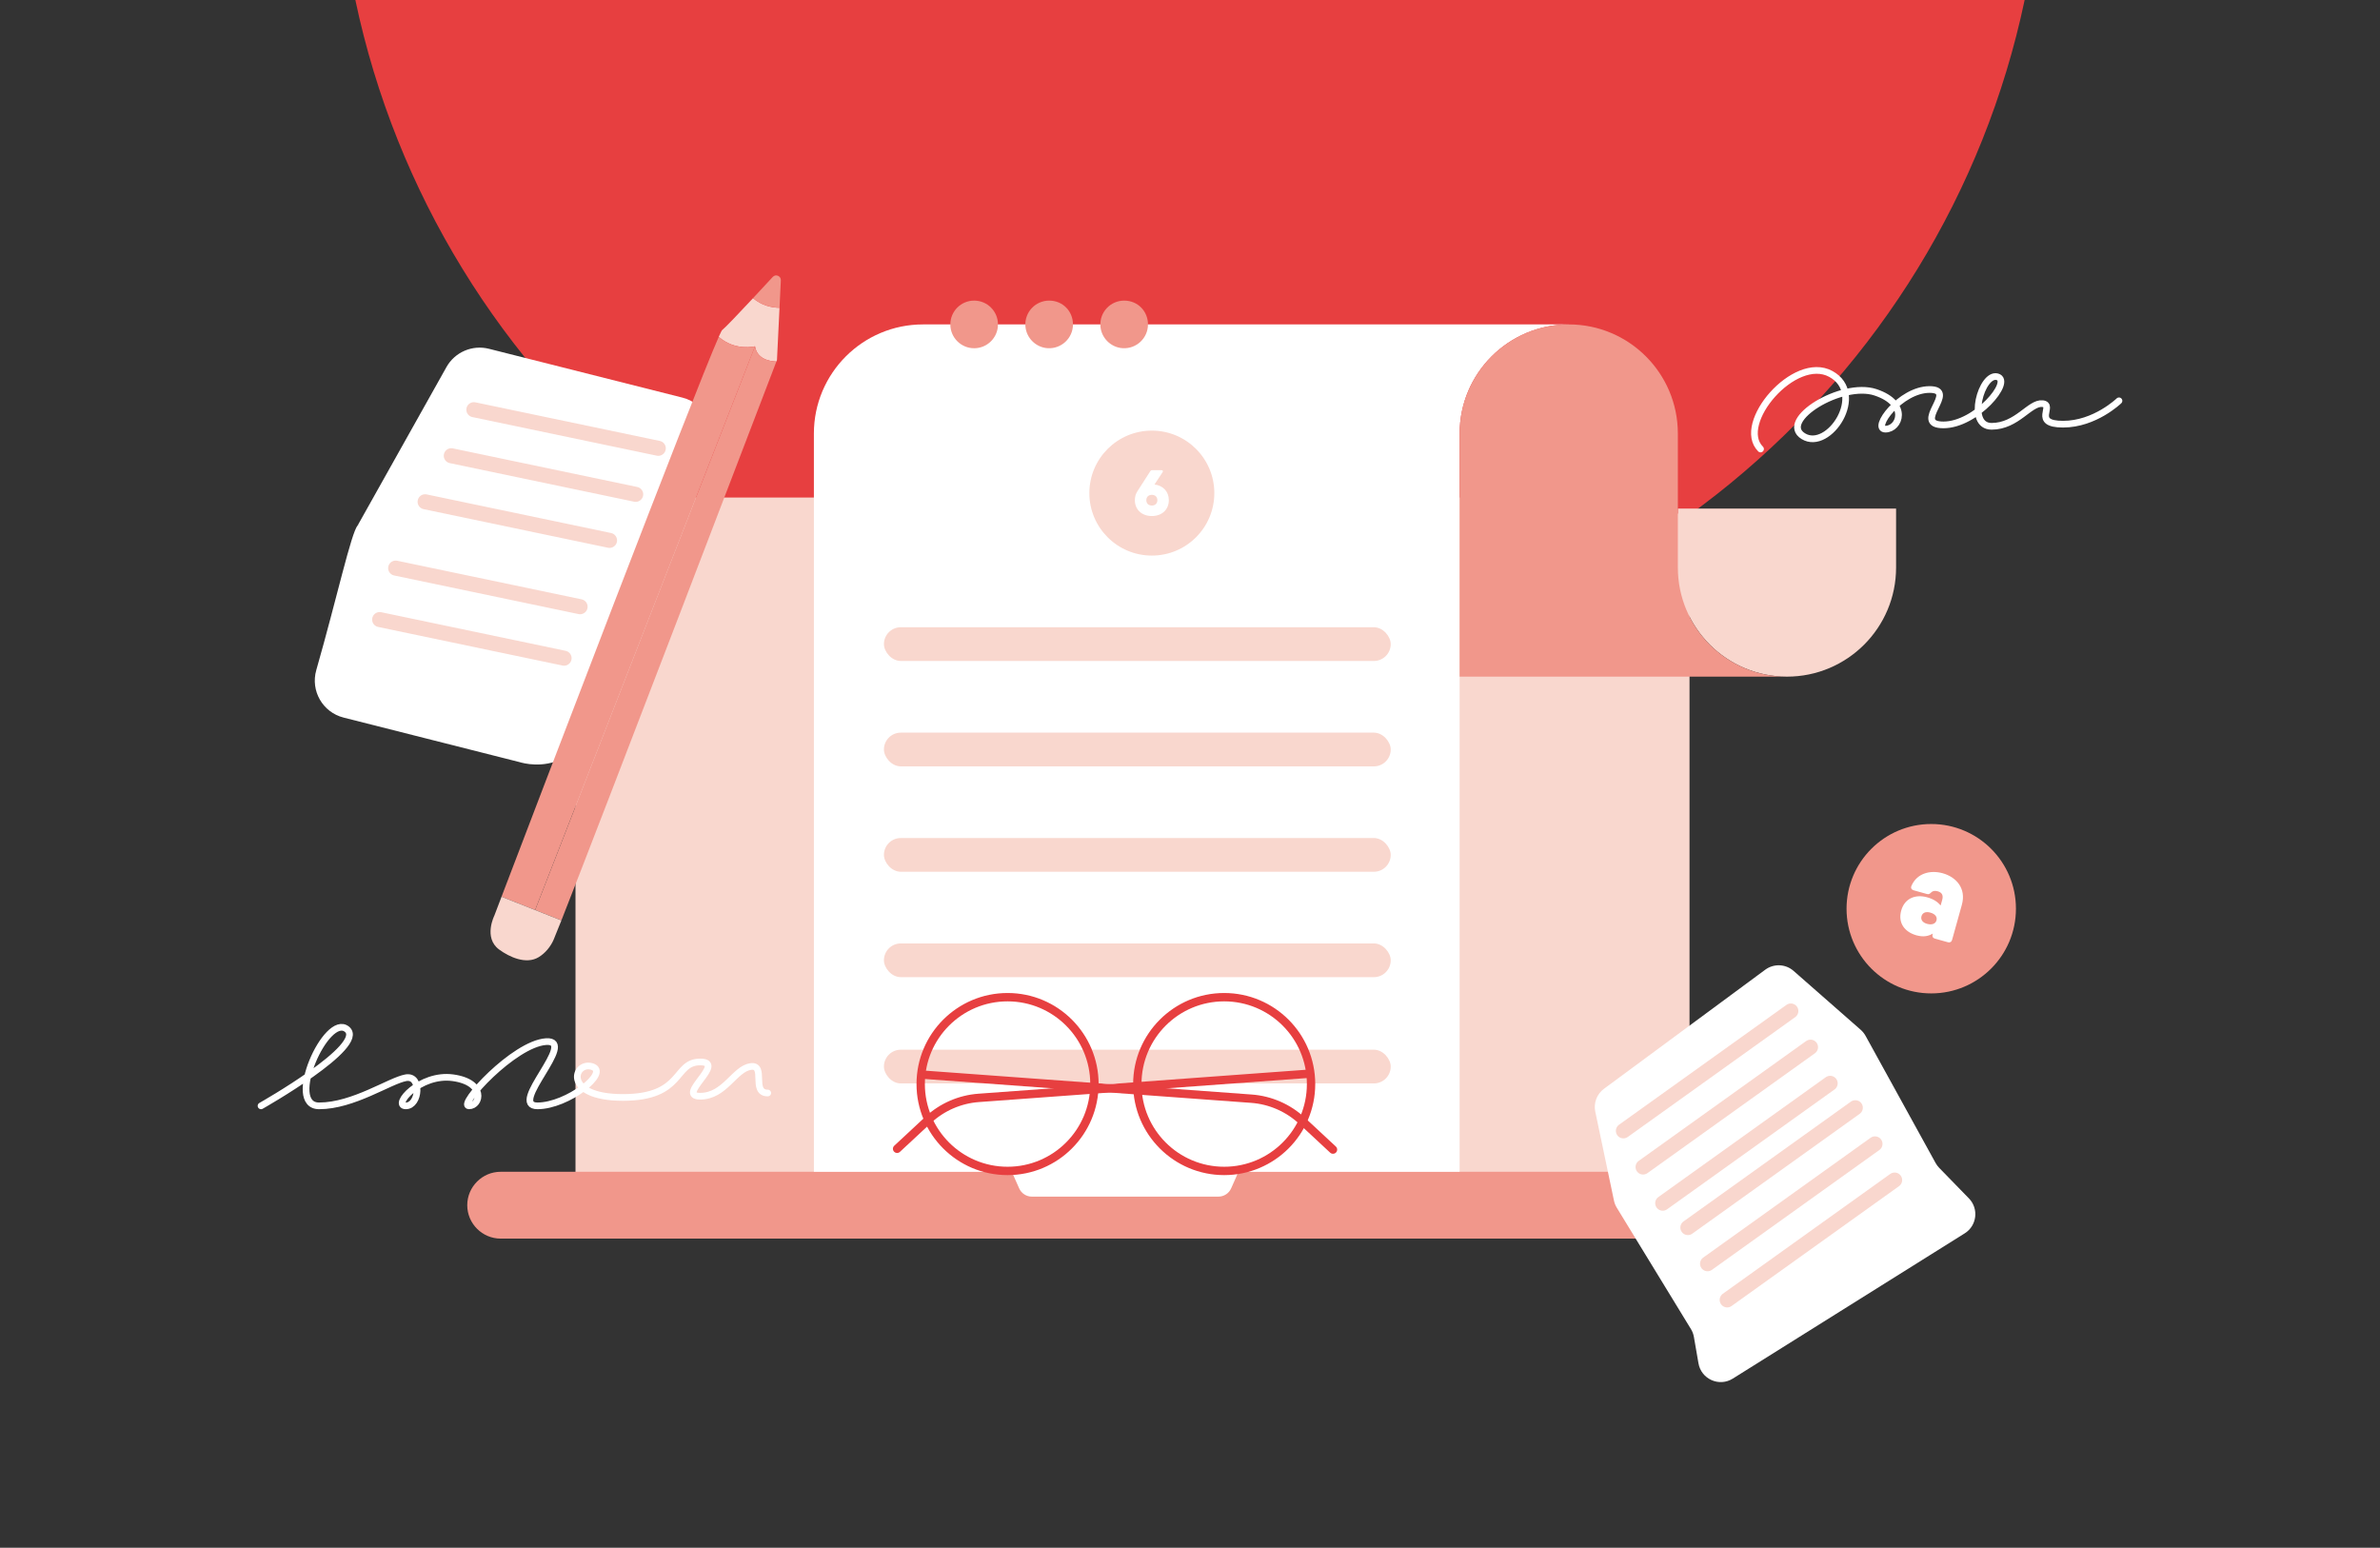 <?xml version="1.0" encoding="utf-8"?>
<svg xmlns="http://www.w3.org/2000/svg" id="Calque_1" data-name="Calque 1" viewBox="0 0 2848 1852">
  <rect x="0" y="0" width="2848" height="1852" fill="#333333" stroke="none"/>
  <defs>
    <style>
      .cls-1 {
        fill: #f9d7ce;
      }

      .cls-1, .cls-2, .cls-3, .cls-4, .cls-5 {
        stroke-width: 0px;
      }

      .cls-6, .cls-7, .cls-8, .cls-3, .cls-9, .cls-10 {
        fill: none;
      }

      .cls-6, .cls-7, .cls-9 {
        stroke-miterlimit: 10;
      }

      .cls-6, .cls-8 {
        stroke: #fff;
        stroke-width: 8px;
      }

      .cls-6, .cls-8, .cls-9, .cls-10 {
        stroke-linecap: round;
      }

      .cls-7, .cls-9 {
        stroke: #e73f40;
        stroke-width: 10px;
      }

      .cls-8, .cls-10 {
        stroke-linejoin: round;
      }

      .cls-2 {
        fill: #fff;
      }

      .cls-3 {
        opacity: .35;
      }

      .cls-4 {
        fill: #e73f40;
      }

      .cls-5 {
        fill: #f1978b;
      }

      .cls-10 {
        stroke: #f9d7ce;
        stroke-width: 18px;
      }
    </style>
  </defs>
  <path class="cls-4" d="M425.24,0c97.36,462.28,507.52,809.33,998.76,809.33,491.25,0,901.41-347.04,998.76-809.33H425.24Z"/>
  <g>
    <g>
      <path class="cls-1" d="M1965.67,1465.53H744.74c-30.97,0-56.08-25.11-56.08-56.08v-757.99c0-30.97,25.11-56.08,56.08-56.08h1220.93c30.97,0,56.08,25.11,56.08,56.08v757.99c0,30.97-25.11,56.08-56.08,56.08"/>
      <path class="cls-5" d="M2096.08,1482.12H599.11c-21.99,0-39.98-17.99-39.98-39.99s17.99-39.98,39.98-39.98h1496.97c21.99,0,39.99,17.99,39.99,39.99s-17.99,39.98-39.99,39.98"/>
      <path class="cls-2" d="M1458.02,1431.88h-223.24c-6.59,0-12.55-3.88-15.22-9.9l-6.8-15.32c-4.88-11.01,3.18-23.39,15.22-23.39h236.83c12.04,0,20.1,12.39,15.22,23.39l-6.79,15.32c-2.67,6.02-8.63,9.9-15.22,9.9"/>
    </g>
    <g>
      <path class="cls-2" d="M1877.21,388.2c-72.11,0-130.56,58.48-130.56,130.57v883.37h-772.72v-883.37c0-72.1,58.46-130.57,130.57-130.57h772.71Z"/>
      <path class="cls-1" d="M2007.78,608.56v70.53c0,72.11,58.47,130.58,130.57,130.58s130.57-58.47,130.57-130.58v-70.53h-261.15Z"/>
      <path class="cls-5" d="M2007.78,679.08v-160.31c0-72.09-58.44-130.57-130.57-130.57s-130.56,58.48-130.56,130.57v290.89h391.71c-72.1,0-130.57-58.47-130.57-130.58Z"/>
    </g>
  </g>
  <path class="cls-5" d="M1194.21,388.2c0,15.74-12.76,28.5-28.5,28.5s-28.5-12.76-28.5-28.5,12.76-28.5,28.5-28.5,28.5,12.76,28.5,28.5"/>
  <path class="cls-5" d="M1283.96,388.2c0,16.34-13.76,29.47-30.32,28.44-14.19-.88-25.74-12.43-26.62-26.62-1.03-16.56,12.1-30.32,28.44-30.32s28.5,12.76,28.5,28.5"/>
  <path class="cls-5" d="M1373.71,388.2c0,16.34-13.76,29.47-30.32,28.44-14.19-.88-25.74-12.43-26.62-26.62-1.03-16.56,12.1-30.32,28.44-30.32s28.5,12.76,28.5,28.5"/>
  <g>
    <path class="cls-2" d="M1908.96,1330.18c7.46,35.48,14.91,70.96,22.37,106.44.64,3.02,1.78,5.91,3.39,8.55,29.57,48.4,59.14,96.79,88.71,145.19,1.78,2.91,2.99,6.14,3.57,9.5,1.82,10.49,3.63,20.98,5.45,31.47,3.28,18.96,24.73,28.54,41.04,18.33,92.52-57.95,185.04-115.89,277.56-173.84,14.62-9.15,17.06-29.46,5.03-41.82-11.84-12.17-23.69-24.34-35.54-36.51-1.69-1.74-3.14-3.7-4.31-5.82-27.94-50.71-55.87-101.43-83.8-152.14-1.52-2.75-3.5-5.22-5.86-7.29-26.76-23.49-53.53-46.97-80.29-70.45-9.57-8.4-23.69-8.99-33.93-1.43-64.33,47.5-128.65,94.99-192.98,142.49-8.52,6.29-12.59,16.98-10.41,27.34Z"/>
    <path class="cls-10" d="M1942.61,1353.18c66.79-47.8,133.58-95.61,200.37-143.41"/>
    <path class="cls-10" d="M1966.16,1396.45c66.79-47.8,133.58-95.61,200.37-143.41"/>
    <path class="cls-10" d="M1989.67,1439.73c66.79-47.8,133.58-95.61,200.37-143.41"/>
    <path class="cls-10" d="M2019.77,1468.91c66.79-47.8,133.58-95.61,200.37-143.41"/>
    <path class="cls-10" d="M2043.32,1512.18c66.79-47.8,133.58-95.61,200.37-143.41"/>
    <path class="cls-10" d="M2066.82,1555.46c66.79-47.8,133.58-95.61,200.37-143.41"/>
  </g>
  <path class="cls-2" d="M534.23,439.27c-35.37,63.07-70.73,126.14-106.1,189.21l330.51,80.06c29.09-55.83,58.19-111.65,87.28-167.48,13.6-26.1-.73-58.06-29.27-65.26-77.17-19.48-154.34-38.95-231.51-58.43-19.97-5.04-40.84,3.94-50.91,21.9Z"/>
  <path class="cls-2" d="M378.47,801.91c-7.08,24.74,7.7,50.43,32.64,56.74,70,17.71,140,35.42,209.99,53.13,5.49,1.64,28.32,7.79,52.35-4.1,16.88-8.36,25.76-21.36,29.25-27.2,18.65-57.31,37.29-114.62,55.94-171.93-45.44-22.16-105.71-46.2-179.04-62.15-57.25-12.45-108.76-17-151.47-17.91-7.96,8.97-24.92,87.02-49.67,173.42Z"/>
  <path class="cls-10" d="M454.31,741.39c73.56,15.4,147.12,30.79,220.68,46.19"/>
  <path class="cls-10" d="M473.47,679.8c73.56,15.4,147.12,30.79,220.68,46.19"/>
  <path class="cls-10" d="M508.71,600.43c73.56,15.4,147.12,30.79,220.68,46.19"/>
  <path class="cls-10" d="M540.01,545.34c73.56,15.4,147.12,30.79,220.68,46.19"/>
  <path class="cls-10" d="M567.04,490.25c73.56,15.4,147.12,30.79,220.68,46.19"/>
  <rect class="cls-1" x="1057.75" y="750.56" width="606.45" height="40.36" rx="20.18" ry="20.18"/>
  <rect class="cls-1" x="1057.75" y="1256.08" width="606.45" height="40.36" rx="20.18" ry="20.18"/>
  <rect class="cls-1" x="1057.75" y="1128.91" width="606.45" height="40.36" rx="20.18" ry="20.18"/>
  <rect class="cls-1" x="1057.75" y="1002.79" width="606.45" height="40.36" rx="20.18" ry="20.18"/>
  <rect class="cls-1" x="1057.75" y="876.68" width="606.45" height="40.36" rx="20.18" ry="20.18"/>
  <g>
    <path class="cls-9" d="M1104.24,1285.93l393.2,28.76c22.62,1.65,43.99,10.97,60.59,26.42l37.08,34.49"/>
    <path class="cls-9" d="M1564.38,1284.97l-393.2,28.76c-22.61,1.65-43.99,10.97-60.59,26.42l-37.08,34.49"/>
    <g>
      <circle class="cls-3" cx="1205.69" cy="1296.4" r="103.95" transform="translate(-330.8 2175.92) rotate(-76.86)"/>
      <circle class="cls-3" cx="1464.91" cy="1296.4" r="103.95" transform="translate(-47.81 2536.68) rotate(-80.86)"/>
    </g>
    <circle class="cls-7" cx="1205.69" cy="1297.18" r="103.95"/>
    <circle class="cls-7" cx="1464.91" cy="1297.18" r="103.95"/>
  </g>
  <circle class="cls-1" cx="1378.34" cy="590.04" r="74.77"/>
  <path class="cls-2" d="M1381.5,579.73c10.42,1.24,17.18,8.64,17.18,18.79,0,11.14-8.14,18.97-20.33,18.97s-20.33-7.84-20.33-18.97c0-4.08,1.08-7.72,3.06-10.69h-.01l15.34-23.88c.57-.95,1.41-1.37,2.52-1.37h10.87c1.68,0,2.29,1.1,1.37,2.52l-9.66,14.63h0ZM1384.95,598.52c0-4.18-2.93-6.41-6.6-6.41s-6.61,2.19-6.61,6.41,2.89,6.41,6.61,6.41,6.6-2.23,6.6-6.41Z"/>
  <circle class="cls-5" cx="2311" cy="1087.36" r="101.35"/>
  <path class="cls-2" d="M2347.66,1082.61l-11.7,41.98c-.71,2.54-2.56,3.59-5.1,2.88l-15.37-4.29c-2.54-.71-3.58-2.56-2.87-5.1l.27-.97c-5.16,3.05-11.04,4.47-19.69,2.06-13.52-3.77-22.37-14.41-18.14-29.59,4.23-15.17,17.58-19.63,31.1-15.86,8.3,2.31,12.9,5.98,16.09,9.77l1.84-6.61c1.48-5.31.06-8.87-5.38-10.39-3.71-1.03-6.1-.25-7.64,1.26-1.58,1.47-2.64,2.73-5.24,2l-15.8-4.4c-2.61-.73-3.8-2.62-2.77-5.23,6.51-15.24,22.63-19.32,37.45-15.19,16.05,4.48,28.43,17.99,22.93,37.69ZM2317.27,1101.35c1.19-4.25-1.65-7.74-7.44-9.35-5.69-1.59-9.4.39-10.51,4.35-1.1,3.96,1.05,7.57,6.74,9.15,5.79,1.61,10.1-.19,11.2-4.15Z"/>
  <g>
    <path class="cls-1" d="M932.8,368.32l-3.04,62.48s-.24.63-.7,1.84c-10.8-.5-23.19-4.23-25.61-18.24,0,0-23.35,6.15-43.37-11.3,2.17-4.9,3.55-7.71,4.04-8.09,3.96-3.14,20.73-20.8,36.98-38.19,10.37,8.66,21.86,11.32,31.7,11.51Z"/>
    <path class="cls-5" d="M934.4,335.44l-1.6,32.88c-9.84-.19-21.32-2.85-31.7-11.51,8.71-9.32,17.27-18.56,23.63-25.45,3.54-3.83,9.92-1.13,9.66,4.07Z"/>
    <path class="cls-5" d="M903.45,414.39c2.42,14.01,14.81,17.74,25.61,18.24-13.22,34.58-210.08,549.3-257.27,668.75l-31.43-12.44c37.86-97.04,114.27-292.92,263.09-674.55Z"/>
    <path class="cls-5" d="M903.45,414.39l-263.11,674.55-40.2-15.91c42.39-111.15,229.42-600.85,259.95-669.94,20.02,17.45,43.37,11.3,43.37,11.3Z"/>
    <path class="cls-1" d="M640.36,1088.95l31.43,12.44c-4.68,11.85-7.9,19.83-9.31,23.05-3.72,8.47-9.99,16.13-17.94,20.94-14.92,9.04-34.95-.12-47.26-9.18-19.16-14.09-5.68-40.74-5.68-40.74,0,0,3.07-8.06,8.55-22.42,0,0,40.2,15.91,40.22,15.92Z"/>
  </g>
  <path class="cls-6" d="M2106.73,537.26c-30.3-30.3,40.69-113.54,84.07-89.82,43.38,23.71-2.35,93.15-32.84,74.52-30.49-18.63,45.73-66.05,86.38-52.5,40.65,13.55,28.79,44.04,11.86,44.04s17.68-47.42,52.87-47.42-22.39,42.34,16.57,42.34,82.99-52.5,64.36-57.59c-18.63-5.08-37.26,59.28-6.77,59.28s45.73-28.79,60.97-27.1c15.24,1.69-13.55,24.56,24.56,24.56s66.9-27.95,66.9-27.95"/>
  <path class="cls-8" d="M312.35,1323.27s127.13-71.89,102.8-91.67c-24.34-19.78-74.3,91.67-33.3,91.67s84.54-30.12,103.76-33.63c19.21-3.51,16.65,33.63,0,33.63s16.65-39.09,56.36-33.63c39.71,5.45,33.3,33.63,19.21,33.63s53.8-74.29,92.23-76.86c38.43-2.56-46.11,76.86-10.25,76.86s87.1-40.22,65.33-47.01c-21.78-6.79-36.25,36.95,36.95,36.95s60.4-42.46,92.42-42.46-29.46,40.99,0,40.99,40.99-32.53,60.2-35.48c19.21-2.95.27,31.64,20.63,31.64"/>
</svg>